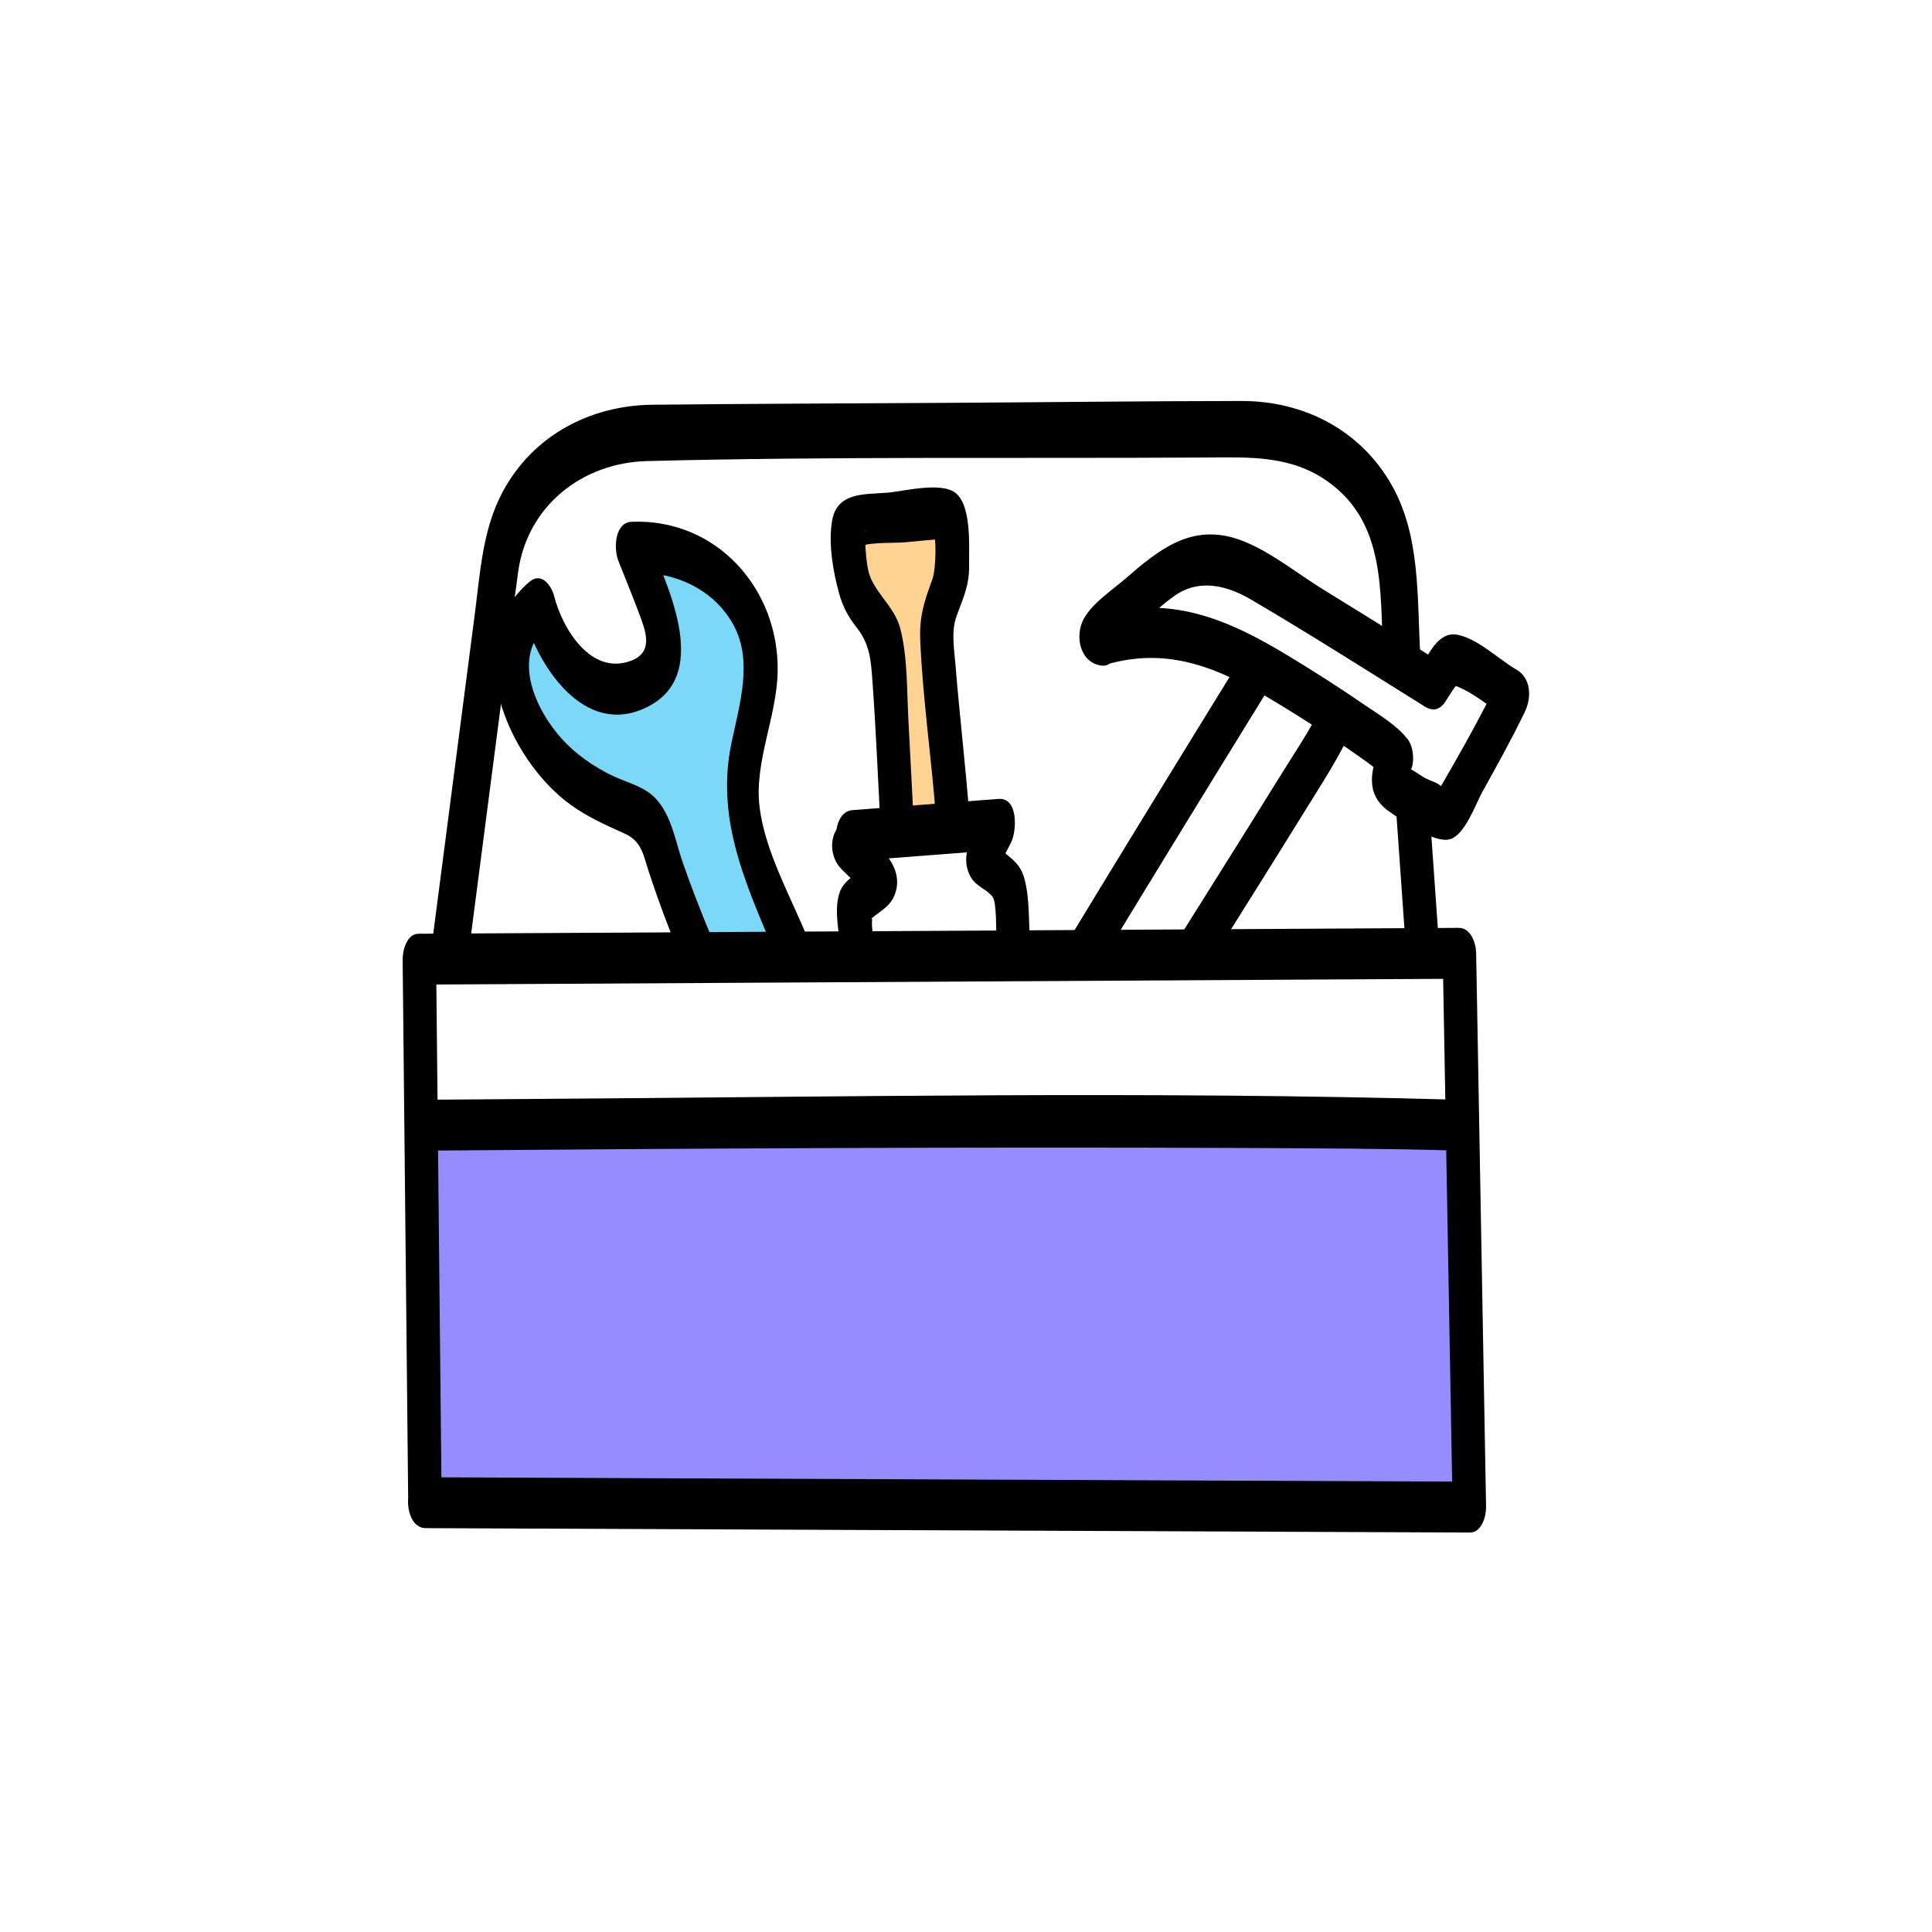 <?xml version="1.0" encoding="UTF-8"?> <svg xmlns="http://www.w3.org/2000/svg" width="1080" height="1080" viewBox="0 0 1080 1080" fill="none"><g clip-path="url(#clip0_833_3630)"><path d="M443.93 532.669C437.57 516.769 431.21 501.889 424.85 485.959C421.49 477.589 417.17 464.599 415.79 455.689C410.99 424.699 427.43 399.229 425.27 367.939C424.07 350.389 415.61 333.469 402.32 321.949C389.03 310.429 371.03 304.549 353.51 305.899C357.35 315.679 361.22 325.459 365.06 335.239C370.28 348.469 375.08 364.759 366.17 375.829C361.7 381.409 354.41 384.259 347.27 384.499C335.33 384.919 323.81 378.589 316.01 369.559C308.21 360.529 303.71 349.039 300.98 337.399C289.31 346.099 284.57 361.969 286.37 376.399C288.17 390.829 295.01 406.969 303.86 418.519C315.32 433.429 330.35 443.569 347.75 450.709C355.19 453.769 360.29 454.909 364.22 461.959C366.23 465.559 371.84 484.009 373.91 489.739C383.27 515.599 390.17 531.829 390.17 531.829" fill="#7BD9F7"></path><path d="M451.82 525.29C442.4 501.92 428.03 476.96 424.67 451.7C421.31 426.44 434.24 400.91 434.72 375.41C435.56 329.15 400.52 289.79 353.12 291.68C343.43 292.07 343.1 306.92 345.59 313.28C349.43 323.06 353.45 332.78 357.14 342.62C360.83 352.46 365.69 364.4 352.85 369.32C330.17 377.99 314.27 350.93 309.83 333.44C308.27 327.29 302.69 319.49 295.91 325.28C256.13 359.3 283.55 424.37 319.1 449.96C328.46 456.68 338.6 461.24 349.07 465.92C358.85 470.3 359.6 477.98 362.78 487.61C368.54 505.07 375.08 522.32 382.22 539.24C389.36 556.16 403.1 536.63 398 524.48C392.18 510.65 386.69 496.58 381.74 482.39C377.36 469.88 375.02 453.17 364.22 444.23C357.71 438.83 348.77 436.88 341.36 433.16C331.31 428.12 321.89 421.58 314.27 413.24C299.24 396.8 285.65 366.98 305.96 349.61L292.04 341.45C299.39 370.46 326.09 413.69 362.42 394.91C398.75 376.13 371.48 324.29 361.37 298.58L353.84 320.18C376.28 319.28 398.63 328.79 409.88 349.1C421.13 369.41 413.42 393.56 408.86 415.52C399.41 461.06 419.42 498.83 436.04 540.08C443 557.36 456.71 537.5 451.82 525.32V525.29Z" fill="black"></path><path d="M237.56 840.8L234.44 634.67L815.84 632.45L821.39 842.48L237.56 840.8Z" fill="#958CFF"></path><path d="M246.89 839.779C245.99 751.099 245.06 662.419 244.16 573.709C244.04 561.109 243.89 548.539 243.77 535.939L234.77 550.399C300.23 550.039 365.66 549.679 431.12 549.289C535.46 548.689 639.83 548.119 744.17 547.519C768.17 547.399 792.17 547.249 816.17 547.129L806.48 533.149C808.1 623.629 809.72 714.079 811.34 804.559C811.58 817.279 811.79 829.999 812.03 842.719L821.03 828.259C755.21 827.989 689.39 827.719 623.57 827.419C518.75 826.969 413.9 826.549 309.08 826.099C285.14 826.009 261.17 825.889 237.23 825.799C224.69 825.739 225.2 854.179 237.92 854.239C303.74 854.509 369.56 854.779 435.38 855.079C540.2 855.529 645.05 855.949 749.87 856.399C773.81 856.489 797.78 856.609 821.72 856.699C828.44 856.699 830.81 847.309 830.72 842.239C829.1 751.759 827.48 661.309 825.86 570.829C825.62 558.109 825.41 545.389 825.17 532.669C825.08 527.269 822.2 518.629 815.48 518.689C750.02 519.049 684.59 519.409 619.13 519.799C514.79 520.399 410.42 520.969 306.08 521.569C282.08 521.689 258.08 521.839 234.08 521.959C227.33 521.989 225.05 531.289 225.08 536.419C225.98 625.099 226.91 713.779 227.81 802.489C227.93 815.089 228.08 827.659 228.2 840.259C228.38 857.749 247.04 857.299 246.86 839.809L246.89 839.779Z" fill="black"></path><path d="M261.77 534.32C268.22 484.67 274.67 434.99 281.12 385.34C283.97 363.44 286.64 341.48 289.67 319.58C294.74 282.95 325.25 258.71 361.61 257.75C465.95 255.05 570.56 256.4 674.93 255.74C698.84 255.59 722 254.51 742.7 269.51C774.8 292.76 771.29 330.92 773.24 366.05C774.32 385.25 794.99 385.01 793.91 365.54C792.14 333.86 794.09 299.39 777.86 270.95C760.31 240.23 728.81 224.12 693.98 224.15C639.05 224.21 584.12 224.87 529.19 225.2C474.26 225.53 419.57 225.68 364.76 226.25C329.66 226.64 297.77 243.53 280.91 275.12C269.69 296.15 268.43 320.21 265.4 343.4C257.48 404.42 249.53 465.41 241.61 526.43C240.8 532.73 242.15 543.2 249.29 545.6C256.43 548 260.96 540.2 261.74 534.29L261.77 534.32Z" fill="black"></path><path d="M804.29 526.338C802.61 502.308 800.9 478.278 799.22 454.248C798.02 436.968 779.3 437.118 780.56 454.698C782.24 478.728 783.95 502.758 785.63 526.788C786.83 544.068 805.55 543.918 804.29 526.338Z" fill="black"></path><path d="M814.61 614.749C642.14 609.859 469.22 613.189 296.72 614.329C277.73 614.449 258.77 614.599 239.78 614.749C227.21 614.839 227.78 643.279 240.47 643.189C391.43 641.959 542.42 641.089 693.41 641.719C734.03 641.899 774.68 642.019 815.3 643.189C827.75 643.549 827.36 615.109 814.61 614.749Z" fill="black"></path><path d="M532.4 454.49C530.15 424.52 526.58 396.47 524.33 366.5C523.91 360.98 522.86 347.12 524.51 341.81C526.16 336.5 529.73 331.97 531.32 326.66C532.79 321.74 532.46 316.49 532.13 311.36C531.68 304.67 530.54 288.62 529.61 287.81C528.74 287.06 494.93 289.73 482.78 290.6C480.83 290.75 475.91 291.59 474.56 293.03C473.45 294.2 474.17 327.44 482.57 337.4C487.7 343.49 489.2 344.99 493.01 352.01C494.99 355.64 495.38 359.87 495.74 363.98C498.68 398.27 499.55 424.85 501.44 459.23" fill="#FFD391"></path><path d="M541.76 454.249C539.6 426.739 536.36 399.349 534.14 371.869C533.39 362.629 531.59 352.879 534.8 344.149C538.4 334.369 541.88 327.289 541.73 316.309C541.61 305.929 543.29 282.529 534.02 275.449C525.74 269.149 504.83 274.759 495.65 275.449C482.75 276.379 467.9 275.299 465.17 290.989C462.95 303.799 465.68 319.609 469.13 331.939C471.23 339.349 474.17 344.839 478.91 350.809C486.32 360.199 486.86 369.199 487.7 380.779C489.62 406.969 490.67 433.219 492.08 459.439C493.01 476.779 511.7 476.569 510.74 458.989C509.78 441.409 508.91 422.119 507.86 403.699C506.9 386.869 507.47 368.209 503.39 351.799C500.51 340.219 491.39 333.589 486.83 323.359C484.67 318.499 484.31 312.199 483.86 306.979C483.65 304.669 483.74 302.299 483.47 300.019C483.11 296.899 485.33 292.669 482.75 300.019L477.32 306.679C484.85 302.689 496.88 303.799 505.28 303.199C511.13 302.779 524.84 301.069 527.39 301.579L521.66 295.189C523.34 299.419 523.58 317.539 521.03 324.349C516.5 336.469 513.83 345.049 514.43 358.339C515.87 390.529 520.52 422.569 523.04 454.699C524.39 471.919 543.08 471.829 541.7 454.249H541.76Z" fill="black"></path><path d="M477.2 481.338C504.41 479.238 531.62 477.138 558.83 475.068L551.63 450.948C545.93 462.708 534.89 477.618 542.96 490.758C545.96 495.678 551.66 497.088 554.87 501.348C557.27 504.558 556.7 520.758 557.12 526.578C558.35 543.858 577.04 543.709 575.78 526.128C574.94 514.548 575.69 501.498 572.39 490.308C569.3 479.838 560.9 478.368 555.65 470.328L557.54 487.518C559.13 481.698 562.7 476.118 565.31 470.718C568.28 464.598 569.45 445.728 558.11 446.598C530.9 448.698 503.69 450.798 476.48 452.868C463.79 453.858 464.69 482.268 477.17 481.308L477.2 481.338Z" fill="black"></path><path d="M470.18 485.628C475.22 490.878 482.03 496.218 485.78 502.458L483.89 485.268C485.15 481.038 485.06 483.318 481.79 485.958C480.08 487.368 478.25 488.598 476.51 489.978C472.76 492.948 470.15 495.588 468.89 500.388C466.43 509.688 468.98 520.758 469.88 530.208C470.36 535.548 472.61 544.368 479.57 544.188C486.02 544.038 489.05 534.978 488.57 529.728C488.21 525.858 487.85 521.958 487.49 518.088C487.1 513.828 488.57 511.788 485.21 515.238C490.31 509.988 496.97 507.858 499.94 500.658C506.9 483.828 489.02 471.288 479 460.818C474.2 455.808 468.17 461.568 466.34 466.218C463.82 472.728 465.41 480.618 470.18 485.598V485.628Z" fill="black"></path><path d="M615.02 343.639L613.28 343.399L619.97 347.389L619.1 345.979L620.99 363.169C619.55 367.459 623.81 361.399 625.88 359.509C629.75 355.969 633.71 352.489 637.7 349.009C643.94 343.579 650.15 337.429 656.99 332.779C670.94 323.239 686.36 327.529 699.47 335.239C732.23 354.439 764.27 374.899 796.52 394.999C800.93 397.759 804.86 396.859 807.77 392.509C810.35 388.699 813.02 383.599 816.53 380.539L809.36 382.159C821.54 384.709 832.67 395.629 843.38 401.839L838.67 378.169C828.89 398.389 817.85 418.129 806.63 437.599C806.33 438.109 802.31 444.229 802.55 444.529C809.51 442.969 811.43 441.649 808.25 440.599C807.23 440.179 806.21 439.729 805.22 439.249C803.51 437.479 799.34 436.339 797.21 435.229C793.46 433.279 788.69 429.289 784.61 428.299C784.25 428.209 782.09 426.229 781.88 426.469L785.18 438.439C786.26 435.679 787.43 433.009 788.72 430.339C790.91 425.569 790.13 417.349 786.83 413.149C780.56 405.169 770.84 399.559 762.62 393.919C748.7 384.349 734.45 375.229 719.99 366.499C685.7 345.739 653.66 332.179 612.56 344.239C601.28 347.569 604.79 375.469 618.2 371.539C655.61 360.559 685.19 375.439 716.03 394.249C728.84 402.049 741.44 410.209 753.8 418.729C758.63 422.059 763.46 425.389 768.11 428.959C769.76 430.219 775.85 435.829 774.11 433.609L772.22 416.419C766.04 429.889 762.83 444.109 776.51 453.589C783.71 458.569 801.35 471.529 810.44 469.159C818.87 466.969 825.08 449.029 828.77 442.429C836.9 427.789 845.09 413.089 852.38 397.969C856.19 390.079 856.04 379.159 847.67 374.299C837.68 368.509 826.37 357.169 814.82 354.859C804.17 352.729 799.07 365.269 794.06 372.739L805.31 370.249C783.32 356.539 761.3 342.829 739.22 329.239C724.73 320.329 708.95 307.369 692.78 301.669C665.99 292.219 647.69 307.369 629.03 323.539C621.56 330.019 610.49 337.219 605.75 346.099C600.59 355.819 603.83 370.489 615.71 372.079C627.59 373.669 627.77 345.379 615.02 343.639Z" fill="black"></path><path d="M738.47 395.419C732.98 407.149 721.88 423.649 713.84 436.669C696.05 465.469 677.96 494.059 659.99 522.769C653.69 532.849 664.58 557.119 673.67 542.539C691.94 513.319 710.39 484.219 728.45 454.909C737.6 440.059 747.5 425.179 754.91 409.369C760.58 397.279 746.33 378.589 738.44 395.419H738.47Z" fill="black"></path><path d="M614.39 539.659C645.47 488.449 676.82 437.419 708.26 386.449C714.5 376.339 703.58 352.069 694.58 366.679C663.14 417.649 631.79 468.709 600.71 519.889C594.56 530.029 605.51 554.329 614.39 539.659Z" fill="black"></path></g><defs><clipPath id="clip0_833_3630"><rect width="629.67" height="632.55" fill="white" transform="translate(225.11 224.15)"></rect></clipPath></defs></svg> 